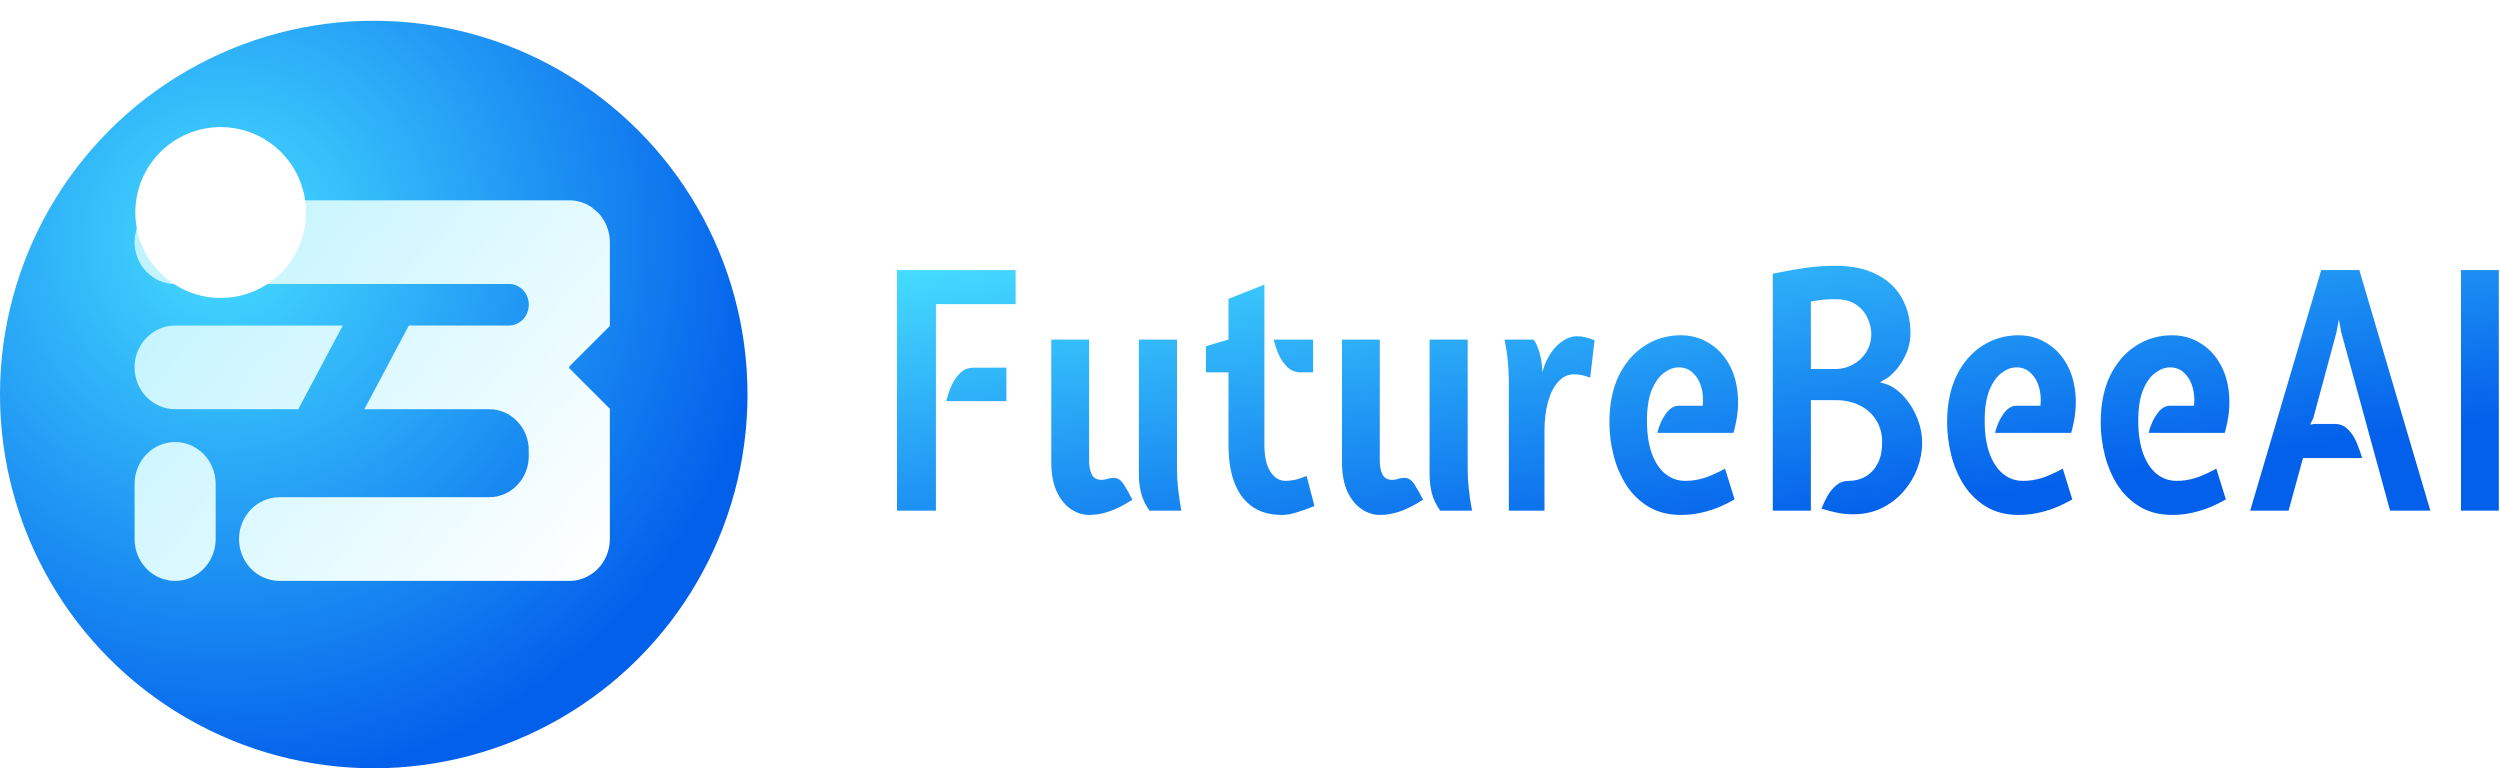 <svg width="602" height="185" viewBox="0 0 602 185" fill="none" xmlns="http://www.w3.org/2000/svg">
<circle cx="90" cy="95" r="90" fill="url(#paint0_radial_7610_547)"/>
<path fill-rule="evenodd" clip-rule="evenodd" d="M32.406 116.512C32.406 110.949 36.777 106.442 42.169 106.442C47.561 106.442 51.932 110.949 51.932 116.512V129.806C51.932 135.369 47.561 139.88 42.169 139.88C36.777 139.88 32.406 135.369 32.406 129.806V116.512ZM32.406 88.462C32.406 82.899 36.777 78.388 42.169 78.388H82.53L71.822 98.536H42.169C36.777 98.536 32.406 94.025 32.406 88.462ZM122.531 78.388L122.434 78.384L98.446 78.388L87.737 98.536H117.629H117.759L118.735 98.586C123.238 99.058 126.815 102.75 127.273 107.394L127.324 108.405L127.312 108.61L127.324 109.729V109.863L127.273 110.873C126.815 115.518 123.238 119.21 118.735 119.682L117.759 119.732H67.322C61.93 119.732 57.559 124.243 57.559 129.806C57.559 135.369 61.93 139.88 67.322 139.88H137.087C142.477 139.88 146.85 135.369 146.85 129.806V98.427L137.075 88.663L137.087 88.462L137.075 88.262L146.85 78.497V58.312C146.85 55.53 145.755 53.011 143.988 51.188L143.58 50.84L142.545 49.958C140.986 48.872 139.107 48.238 137.087 48.238H42.169C36.777 48.238 32.406 52.748 32.406 58.312C32.406 63.875 36.777 68.385 42.169 68.385H122.88L123.022 68.394C125.276 68.627 127.069 70.465 127.297 72.775L127.324 73.276L127.318 73.376L127.324 73.447L127.297 73.953C127.069 76.279 125.276 78.125 123.022 78.363L122.531 78.388Z" fill="url(#paint1_linear_7610_547)"/>
<g filter="url(#filter0_f_7610_547)">
<ellipse cx="53.139" cy="51.175" rx="20.553" ry="20.571" fill="white"/>
</g>
<path d="M592.607 122.964V65.036H601.714V122.964H592.607Z" fill="url(#paint2_linear_7610_547)"/>
<path d="M541.85 122.964L558.951 65.036H568.123L585.224 122.964H575.527L563.734 79.856L563.21 76.908L562.62 80.016L557.051 100.653L556.264 102.247L557.247 102.088H562.227C563.493 102.088 564.553 102.526 565.404 103.402C566.278 104.279 566.977 105.355 567.501 106.629C568.047 107.904 568.473 109.126 568.779 110.295H554.561L551.089 122.964H541.85Z" fill="url(#paint3_linear_7610_547)"/>
<path d="M523.148 124C520.156 124 517.568 123.362 515.384 122.088C513.2 120.786 511.398 119.06 509.978 116.908C508.581 114.73 507.543 112.327 506.866 109.697C506.189 107.041 505.851 104.372 505.851 101.689C505.851 97.307 506.615 93.548 508.144 90.414C509.694 87.28 511.769 84.89 514.368 83.243C516.967 81.57 519.85 80.733 523.017 80.733C525.441 80.733 527.636 81.317 529.601 82.486C531.589 83.628 533.205 85.248 534.45 87.347C535.716 89.445 536.481 91.928 536.743 94.797C537.027 97.665 536.688 100.813 535.727 104.239H517.382C517.841 102.406 518.529 100.866 519.446 99.618C520.363 98.343 521.379 97.705 522.492 97.705H528.324C528.498 96.085 528.378 94.571 527.963 93.163C527.548 91.756 526.871 90.627 525.932 89.777C525.015 88.9 523.89 88.462 522.558 88.462C521.357 88.462 520.167 88.9 518.987 89.777C517.808 90.653 516.825 92.034 516.039 93.92C515.274 95.806 514.892 98.263 514.892 101.291C514.892 104.345 515.274 106.961 516.039 109.139C516.825 111.291 517.906 112.938 519.282 114.08C520.68 115.222 522.296 115.793 524.13 115.793C525.637 115.793 527.133 115.567 528.618 115.115C530.104 114.637 531.796 113.88 533.696 112.845L535.989 120.255C533.631 121.609 531.403 122.566 529.306 123.123C527.232 123.708 525.179 124 523.148 124Z" fill="url(#paint4_linear_7610_547)"/>
<path d="M486.165 124C483.173 124 480.585 123.362 478.401 122.088C476.217 120.786 474.415 119.06 472.996 116.908C471.598 114.73 470.561 112.327 469.884 109.697C469.207 107.041 468.868 104.372 468.868 101.689C468.868 97.307 469.632 93.548 471.161 90.414C472.712 87.28 474.787 84.89 477.386 83.243C479.984 81.57 482.867 80.733 486.034 80.733C488.458 80.733 490.653 81.317 492.619 82.486C494.606 83.628 496.222 85.248 497.467 87.347C498.734 89.445 499.498 91.928 499.76 94.797C500.044 97.665 499.706 100.813 498.745 104.239H480.399C480.858 102.406 481.546 100.866 482.463 99.618C483.381 98.343 484.396 97.705 485.51 97.705H491.341C491.516 96.085 491.396 94.571 490.981 93.163C490.566 91.756 489.889 90.627 488.95 89.777C488.032 88.9 486.908 88.462 485.575 88.462C484.374 88.462 483.184 88.9 482.005 89.777C480.825 90.653 479.843 92.034 479.056 93.92C478.292 95.806 477.91 98.263 477.91 101.291C477.91 104.345 478.292 106.961 479.056 109.139C479.843 111.291 480.924 112.938 482.3 114.08C483.697 115.222 485.313 115.793 487.148 115.793C488.655 115.793 490.151 115.567 491.636 115.115C493.121 114.637 494.814 113.88 496.714 112.845L499.007 120.255C496.648 121.609 494.421 122.566 492.324 123.123C490.249 123.708 488.196 124 486.165 124Z" fill="url(#paint5_linear_7610_547)"/>
<path d="M446.215 123.841C445.013 123.841 443.921 123.748 442.939 123.562C441.956 123.402 440.514 123.044 438.614 122.486C438.964 121.556 439.422 120.574 439.99 119.538C440.558 118.502 441.268 117.625 442.12 116.908C442.971 116.165 443.987 115.793 445.166 115.793C445.21 115.793 445.254 115.793 445.297 115.793C445.363 115.793 445.406 115.793 445.428 115.793C446.935 115.74 448.267 115.355 449.425 114.637C450.604 113.894 451.532 112.845 452.21 111.49C452.887 110.135 453.225 108.489 453.225 106.55C453.225 104.451 452.734 102.645 451.751 101.131C450.79 99.591 449.458 98.409 447.754 97.586C446.051 96.762 444.118 96.351 441.956 96.351H436.059V122.964H426.886V65.912C429.223 65.434 431.222 65.062 432.881 64.797C434.541 64.505 436.07 64.305 437.468 64.199C438.887 64.066 440.383 64 441.956 64C445.887 64 449.196 64.691 451.882 66.072C454.568 67.426 456.599 69.325 457.975 71.769C459.351 74.213 460.039 77.068 460.039 80.335C460.039 82.274 459.537 84.213 458.532 86.151C457.527 88.09 456.217 89.684 454.601 90.932L452.701 92.048L454.535 92.606C456.13 93.296 457.549 94.385 458.794 95.873C460.061 97.36 461.055 99.046 461.775 100.932C462.496 102.818 462.856 104.717 462.856 106.629C462.856 108.675 462.474 110.72 461.71 112.765C460.945 114.784 459.842 116.629 458.401 118.303C456.96 119.976 455.212 121.317 453.16 122.327C451.107 123.336 448.792 123.841 446.215 123.841ZM436.059 88.861H441.956C443.463 88.861 444.871 88.502 446.182 87.785C447.492 87.068 448.551 86.085 449.359 84.837C450.189 83.562 450.604 82.088 450.604 80.414C450.604 79.166 450.309 77.904 449.72 76.629C449.152 75.328 448.235 74.239 446.968 73.362C445.701 72.486 444.031 72.048 441.956 72.048C440.776 72.048 439.794 72.088 439.007 72.167C438.221 72.247 437.238 72.393 436.059 72.606V88.861Z" fill="url(#paint6_linear_7610_547)"/>
<path d="M404.843 124C401.851 124 399.263 123.362 397.079 122.088C394.895 120.786 393.093 119.06 391.674 116.908C390.276 114.73 389.238 112.327 388.561 109.697C387.884 107.041 387.546 104.372 387.546 101.689C387.546 97.307 388.31 93.548 389.839 90.414C391.39 87.28 393.464 84.89 396.063 83.243C398.662 81.57 401.545 80.733 404.712 80.733C407.136 80.733 409.331 81.317 411.297 82.486C413.284 83.628 414.9 85.248 416.145 87.347C417.412 89.445 418.176 91.928 418.438 94.797C418.722 97.665 418.384 100.813 417.423 104.239H399.077C399.536 102.406 400.224 100.866 401.141 99.618C402.058 98.343 403.074 97.705 404.188 97.705H410.019C410.194 96.085 410.074 94.571 409.659 93.163C409.244 91.756 408.567 90.627 407.627 89.777C406.71 88.9 405.585 88.462 404.253 88.462C403.052 88.462 401.862 88.9 400.682 89.777C399.503 90.653 398.52 92.034 397.734 93.92C396.97 95.806 396.588 98.263 396.588 101.291C396.588 104.345 396.97 106.961 397.734 109.139C398.52 111.291 399.601 112.938 400.977 114.08C402.375 115.222 403.991 115.793 405.826 115.793C407.333 115.793 408.829 115.567 410.314 115.115C411.799 114.637 413.491 113.88 415.391 112.845L417.685 120.255C415.326 121.609 413.098 122.566 411.002 123.123C408.927 123.708 406.874 124 404.843 124Z" fill="url(#paint7_linear_7610_547)"/>
<path d="M363.328 122.964V91.809C363.328 90.321 363.252 88.741 363.099 87.068C362.946 85.394 362.673 83.628 362.28 81.769H369.225C369.596 82.114 369.989 82.845 370.404 83.96C370.819 85.076 371.103 86.311 371.256 87.665L371.387 89.578L372.042 87.665C372.938 85.54 374.084 83.894 375.482 82.725C376.902 81.556 378.31 80.972 379.708 80.972C380.407 80.972 381.095 81.052 381.772 81.211C382.449 81.371 383.181 81.61 383.967 81.928L382.919 90.932C382.045 90.614 381.313 90.401 380.724 90.295C380.134 90.189 379.577 90.135 379.053 90.135C377.568 90.135 376.29 90.733 375.22 91.928C374.15 93.097 373.331 94.704 372.763 96.749C372.195 98.794 371.911 101.131 371.911 103.761V122.964H363.328Z" fill="url(#paint8_linear_7610_547)"/>
<path d="M332.253 124C330.746 124 329.294 123.535 327.896 122.606C326.498 121.676 325.352 120.268 324.456 118.382C323.583 116.47 323.146 114.066 323.146 111.171V81.769H332.253V111.012C332.253 112.313 332.472 113.402 332.908 114.279C333.367 115.129 334.153 115.554 335.267 115.554C335.704 115.554 336.119 115.487 336.512 115.355C336.905 115.195 337.407 115.102 338.019 115.076C339.045 114.996 339.919 115.54 340.64 116.709C341.382 117.851 342.059 119.06 342.671 120.335C340.509 121.716 338.609 122.672 336.971 123.203C335.333 123.734 333.76 124 332.253 124ZM346.798 122.964C345.794 121.53 345.117 120.109 344.767 118.701C344.418 117.293 344.243 115.793 344.243 114.199V81.769H353.416V112.924C353.416 114.385 353.503 115.952 353.678 117.625C353.853 119.299 354.115 121.078 354.464 122.964H346.798Z" fill="url(#paint9_linear_7610_547)"/>
<path d="M308.661 124C304.512 124 301.334 122.552 299.128 119.657C296.922 116.762 295.819 112.606 295.819 107.187V89.657H290.381V83.363L295.819 81.769V71.968L304.468 68.542V107.187C304.468 109.896 304.937 112.008 305.877 113.522C306.816 115.036 308.05 115.793 309.578 115.793C310.212 115.793 310.932 115.713 311.741 115.554C312.549 115.394 313.51 115.076 314.623 114.598L316.523 121.849C314.885 122.513 313.433 123.031 312.166 123.402C310.922 123.801 309.753 124 308.661 124ZM313.247 89.657C311.981 89.657 310.911 89.246 310.037 88.422C309.163 87.599 308.454 86.576 307.908 85.355C307.384 84.133 306.979 82.938 306.696 81.769H316.196V89.657H313.247Z" fill="url(#paint10_linear_7610_547)"/>
<path d="M262.255 124C260.748 124 259.296 123.535 257.898 122.606C256.5 121.676 255.354 120.268 254.458 118.382C253.585 116.47 253.148 114.066 253.148 111.171V81.769H262.255V111.012C262.255 112.313 262.474 113.402 262.91 114.279C263.369 115.129 264.155 115.554 265.269 115.554C265.706 115.554 266.121 115.487 266.514 115.355C266.907 115.195 267.409 115.102 268.021 115.076C269.047 114.996 269.921 115.54 270.642 116.709C271.384 117.851 272.061 119.06 272.673 120.335C270.511 121.716 268.611 122.672 266.973 123.203C265.335 123.734 263.762 124 262.255 124ZM276.8 122.964C275.796 121.53 275.119 120.109 274.769 118.701C274.42 117.293 274.245 115.793 274.245 114.199V81.769H283.418V112.924C283.418 114.385 283.505 115.952 283.68 117.625C283.855 119.299 284.117 121.078 284.466 122.964H276.8Z" fill="url(#paint11_linear_7610_547)"/>
<path d="M216 122.964V65.036H244.566V73.243H225.369V122.964H216ZM227.859 96.59C228.143 95.421 228.547 94.212 229.071 92.964C229.617 91.716 230.327 90.667 231.2 89.817C232.074 88.967 233.144 88.542 234.411 88.542H242.339V96.59H227.859Z" fill="url(#paint12_linear_7610_547)"/>
<defs>
<filter id="filter0_f_7610_547" x="2.586" y="0.603" width="101.105" height="101.143" filterUnits="userSpaceOnUse" color-interpolation-filters="sRGB">
<feFlood flood-opacity="0" result="BackgroundImageFix"/>
<feBlend mode="normal" in="SourceGraphic" in2="BackgroundImageFix" result="shape"/>
<feGaussianBlur stdDeviation="15" result="effect1_foregroundBlur_7610_547"/>
</filter>
<radialGradient id="paint0_radial_7610_547" cx="0" cy="0" r="1" gradientUnits="userSpaceOnUse" gradientTransform="translate(54.056 57.695) rotate(54.867) scale(131.665 131.668)">
<stop stop-color="#46DDFF"/>
<stop offset="1" stop-color="#0360EB"/>
</radialGradient>
<linearGradient id="paint1_linear_7610_547" x1="42.216" y1="53.147" x2="142.027" y2="139.785" gradientUnits="userSpaceOnUse">
<stop stop-color="#C0F3FF"/>
<stop offset="1" stop-color="white"/>
</linearGradient>
<linearGradient id="paint2_linear_7610_547" x1="216" y1="64" x2="234.226" y2="181.165" gradientUnits="userSpaceOnUse">
<stop stop-color="#46DDFF"/>
<stop offset="0.803" stop-color="#0360EB"/>
</linearGradient>
<linearGradient id="paint3_linear_7610_547" x1="216" y1="64" x2="234.226" y2="181.165" gradientUnits="userSpaceOnUse">
<stop stop-color="#46DDFF"/>
<stop offset="0.803" stop-color="#0360EB"/>
</linearGradient>
<linearGradient id="paint4_linear_7610_547" x1="216" y1="64" x2="234.226" y2="181.165" gradientUnits="userSpaceOnUse">
<stop stop-color="#46DDFF"/>
<stop offset="0.803" stop-color="#0360EB"/>
</linearGradient>
<linearGradient id="paint5_linear_7610_547" x1="216" y1="64" x2="234.226" y2="181.165" gradientUnits="userSpaceOnUse">
<stop stop-color="#46DDFF"/>
<stop offset="0.803" stop-color="#0360EB"/>
</linearGradient>
<linearGradient id="paint6_linear_7610_547" x1="216" y1="64" x2="234.226" y2="181.165" gradientUnits="userSpaceOnUse">
<stop stop-color="#46DDFF"/>
<stop offset="0.803" stop-color="#0360EB"/>
</linearGradient>
<linearGradient id="paint7_linear_7610_547" x1="216" y1="64" x2="234.226" y2="181.165" gradientUnits="userSpaceOnUse">
<stop stop-color="#46DDFF"/>
<stop offset="0.803" stop-color="#0360EB"/>
</linearGradient>
<linearGradient id="paint8_linear_7610_547" x1="216" y1="64" x2="234.226" y2="181.165" gradientUnits="userSpaceOnUse">
<stop stop-color="#46DDFF"/>
<stop offset="0.803" stop-color="#0360EB"/>
</linearGradient>
<linearGradient id="paint9_linear_7610_547" x1="216" y1="64" x2="234.226" y2="181.165" gradientUnits="userSpaceOnUse">
<stop stop-color="#46DDFF"/>
<stop offset="0.803" stop-color="#0360EB"/>
</linearGradient>
<linearGradient id="paint10_linear_7610_547" x1="216" y1="64" x2="234.226" y2="181.165" gradientUnits="userSpaceOnUse">
<stop stop-color="#46DDFF"/>
<stop offset="0.803" stop-color="#0360EB"/>
</linearGradient>
<linearGradient id="paint11_linear_7610_547" x1="216" y1="64" x2="234.226" y2="181.165" gradientUnits="userSpaceOnUse">
<stop stop-color="#46DDFF"/>
<stop offset="0.803" stop-color="#0360EB"/>
</linearGradient>
<linearGradient id="paint12_linear_7610_547" x1="216" y1="64" x2="234.226" y2="181.165" gradientUnits="userSpaceOnUse">
<stop stop-color="#46DDFF"/>
<stop offset="0.803" stop-color="#0360EB"/>
</linearGradient>
</defs>
</svg>
